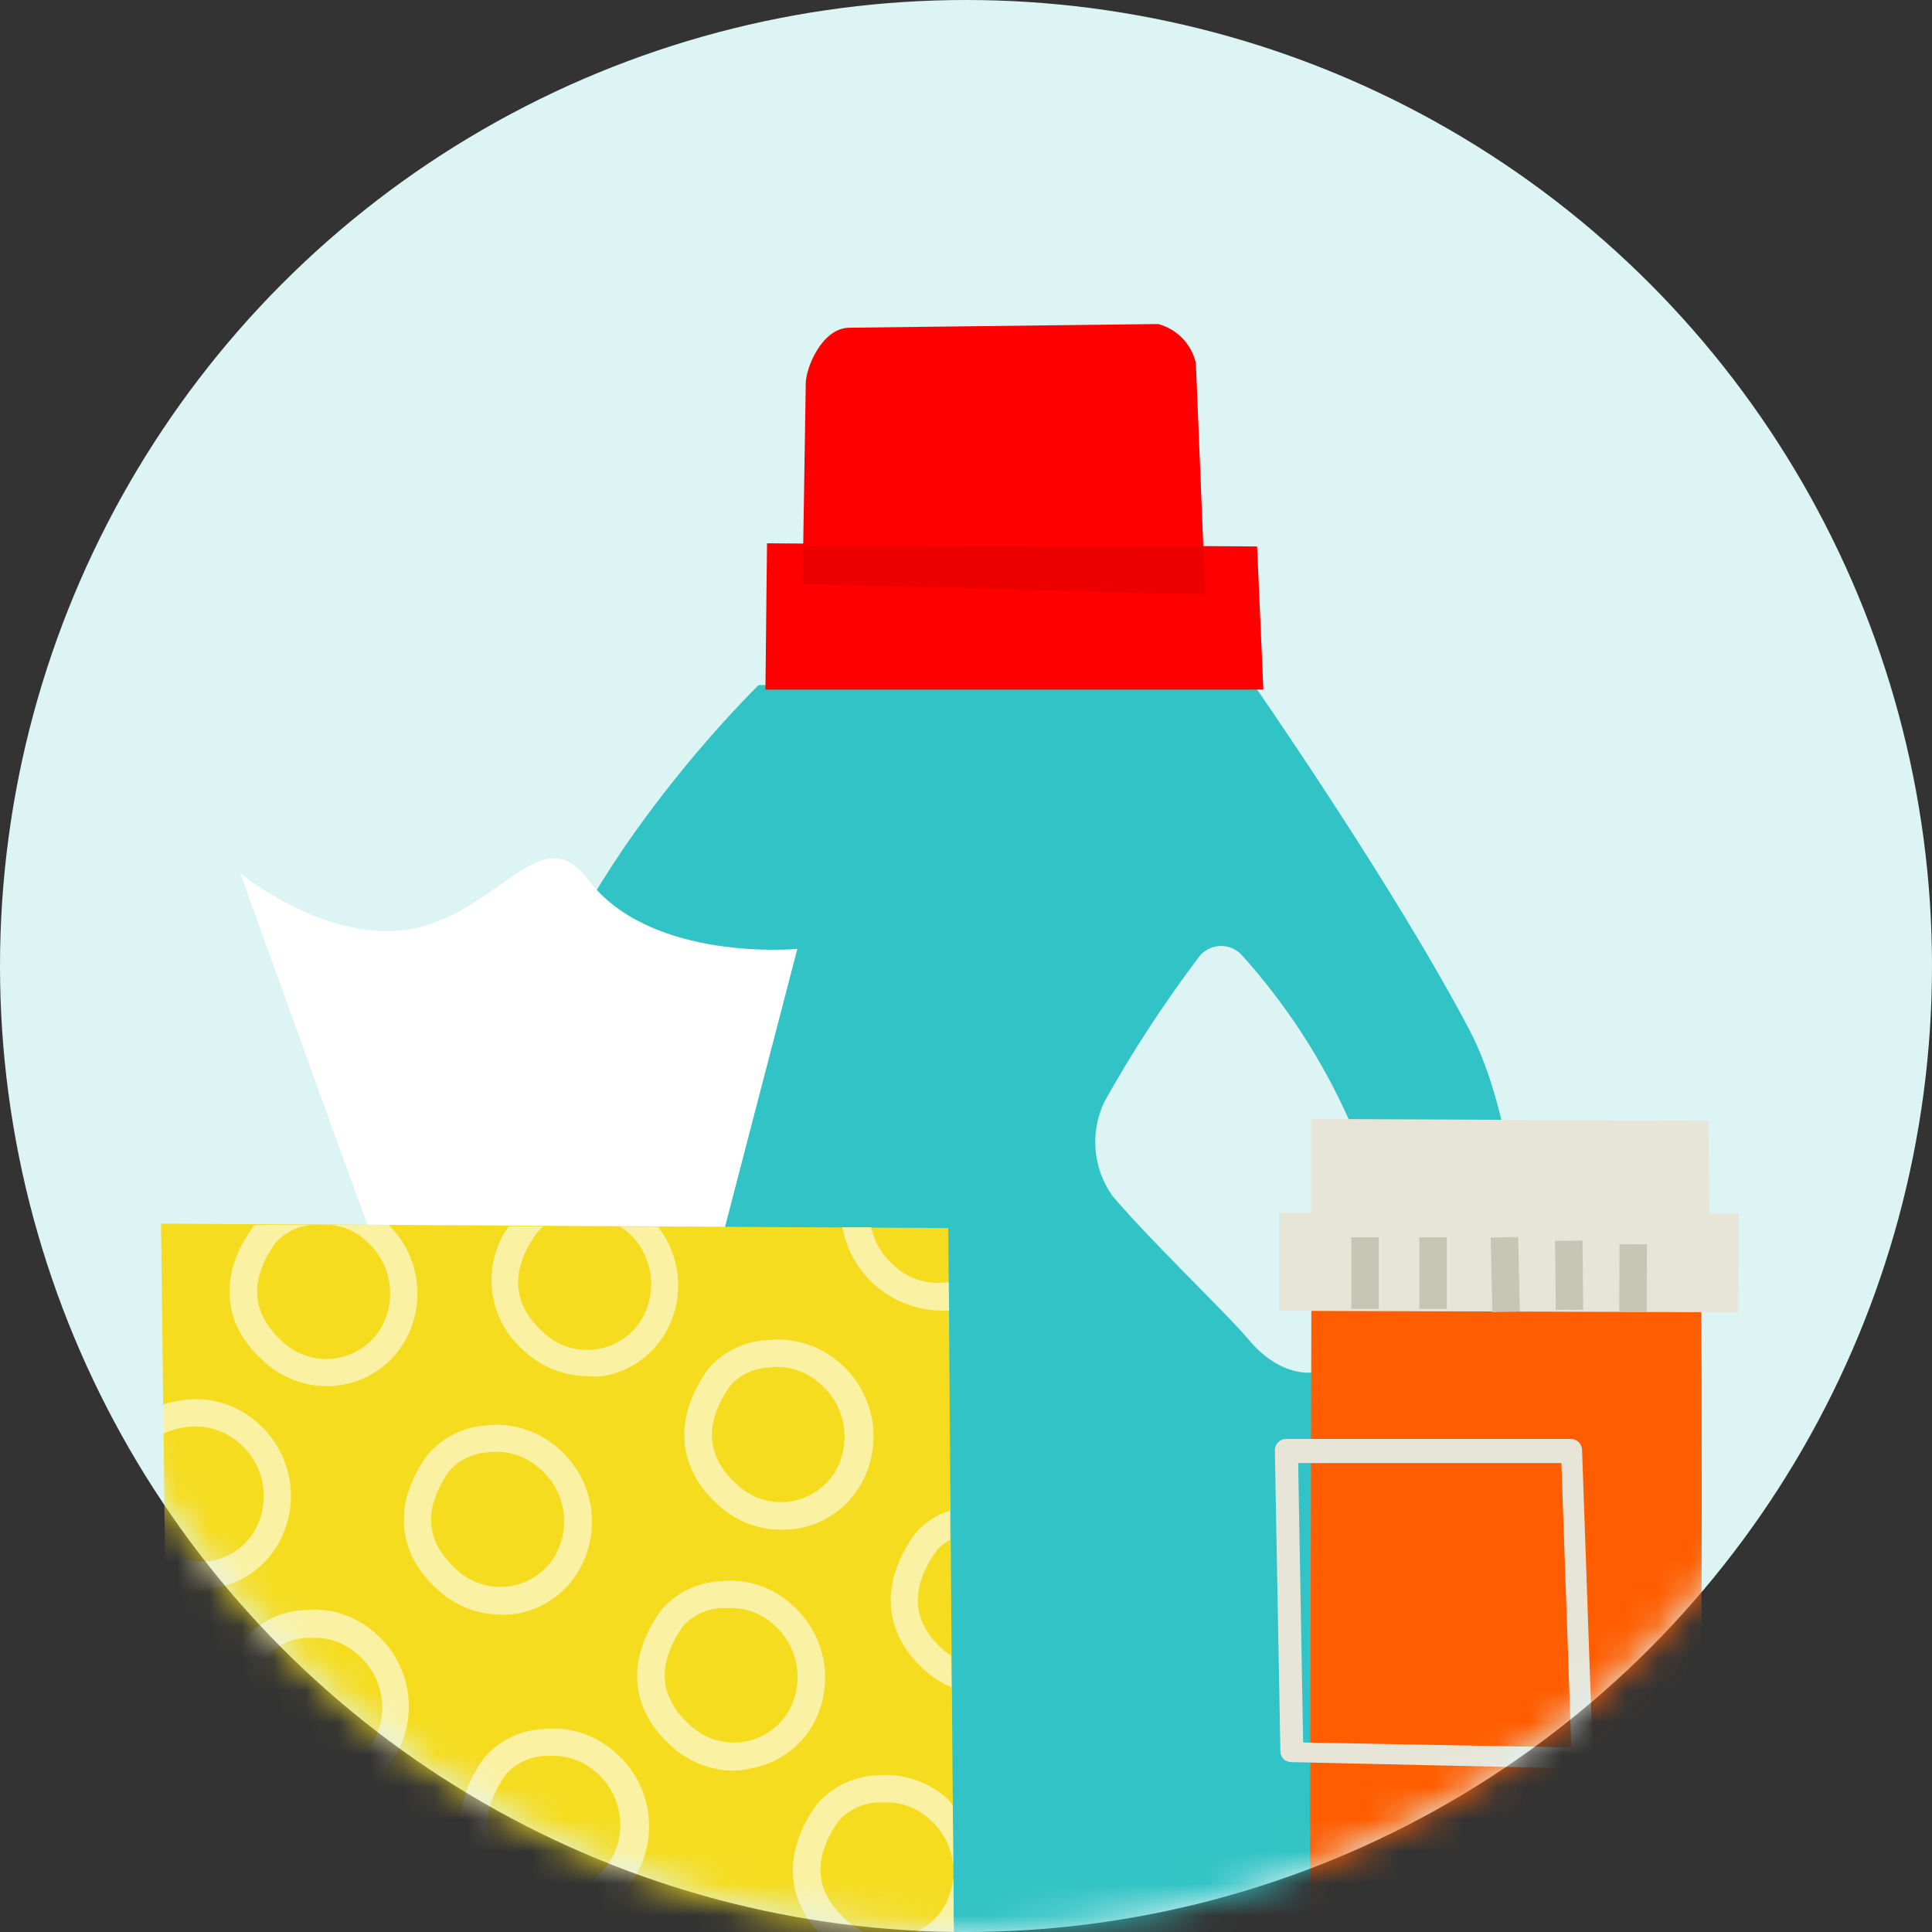<svg width="60" height="60" viewBox="0 0 60 60" fill="none" xmlns="http://www.w3.org/2000/svg">
<rect x="0" y="0" width="60" height="60" fill="#333333" stroke="none"/>
<circle cx="30" cy="30" r="30" fill="#DDF4F4"/>
<mask id="mask0_8010_19809" style="mask-type:alpha" maskUnits="userSpaceOnUse" x="0" y="0" width="60" height="60">
<circle cx="30" cy="30" r="30" fill="#DDF4F4"/>
</mask>
<g mask="url(#mask0_8010_19809)">
<path d="M25.023 11.941L24.925 18.133L37.431 18.466L37.139 11.282C37.074 10.992 36.931 10.724 36.724 10.509C36.518 10.294 36.257 10.14 35.969 10.063L26.388 10.177C25.51 10.177 25.007 11.469 25.023 11.941Z" fill="#FF0000"/>
<path d="M47.41 48.28C47.499 43.973 47.719 36.01 45.655 32.028C43.306 27.534 38.812 21.082 38.812 21.082L23.56 21.277C23.56 21.277 17.303 27.339 16.133 33.401C14.962 39.463 15.385 46.297 15.547 49.824C15.761 53.012 16.152 56.186 16.718 59.331C16.913 60.404 17.872 62.005 18.96 62.005L43.851 62.24C45.216 62.24 46.288 60.217 46.426 58.86C46.752 56.081 47.337 51.303 47.41 48.28ZM42.128 41.633C41.315 43.112 39.779 42.803 38.804 41.633C38.065 40.755 35.806 38.618 34.546 37.139C34.247 36.717 34.066 36.222 34.023 35.706C33.98 35.19 34.077 34.672 34.303 34.206C35.172 32.651 36.147 31.158 37.22 29.736C37.295 29.633 37.391 29.548 37.503 29.486C37.614 29.424 37.738 29.388 37.865 29.38C37.992 29.371 38.12 29.391 38.239 29.437C38.357 29.483 38.464 29.555 38.552 29.647C39.924 31.165 41.048 32.89 41.884 34.758C42.648 37.667 42.908 40.17 42.128 41.633Z" fill="#31C3C5"/>
<path d="M23.82 16.873L23.771 21.416H39.235L39.04 16.971L23.82 16.873Z" fill="#FF0000"/>
<path d="M37.374 16.995L24.942 16.963L24.925 18.133L37.431 18.466L37.374 16.995Z" fill="#ED0000"/>
<path d="M40.73 38.83L40.673 62.241C40.673 62.241 52.692 62.436 52.732 62.355C52.846 62.111 52.887 39.602 52.806 38.887C52.765 38.472 40.73 38.83 40.73 38.83Z" fill="#FF5D00"/>
<path d="M39.722 37.668V40.707L53.983 40.756L54 37.692L39.722 37.668Z" fill="#E7E5D8"/>
<path d="M40.722 34.75V37.789L53.09 37.838L53.057 34.807L40.722 34.75Z" fill="#E7E5D8"/>
<path d="M42.819 38.423H41.965V40.649H42.819V38.423Z" fill="#C7C6B5"/>
<path d="M44.931 38.423H44.078V40.649H44.931V38.423Z" fill="#C7C6B5"/>
<path d="M47.148 38.414L46.295 38.434L46.347 40.749L47.2 40.73L47.148 38.414Z" fill="#C7C6B5"/>
<path d="M49.147 38.528L48.294 38.536L48.315 40.681L49.169 40.673L49.147 38.528Z" fill="#C7C6B5"/>
<path d="M50.295 38.639L50.287 40.735L51.14 40.739L51.148 38.642L50.295 38.639Z" fill="#C7C6B5"/>
<path d="M49.157 54.927L40.096 54.724C40.008 54.724 39.923 54.689 39.861 54.627C39.798 54.564 39.763 54.479 39.763 54.391L39.592 45.038C39.592 44.993 39.6 44.948 39.617 44.906C39.633 44.864 39.658 44.826 39.69 44.794C39.754 44.728 39.842 44.69 39.934 44.688H48.791C48.88 44.69 48.964 44.726 49.027 44.788C49.091 44.85 49.128 44.933 49.132 45.022L49.465 54.537C49.467 54.583 49.459 54.629 49.442 54.672C49.425 54.714 49.401 54.754 49.369 54.787C49.337 54.82 49.299 54.847 49.257 54.865C49.215 54.884 49.17 54.894 49.124 54.895L49.157 54.927ZM40.47 54.115L48.799 54.269L48.49 45.436H40.316L40.47 54.115Z" fill="#E7E5D8"/>
<path d="M11.444 38.115C10.875 36.603 7.462 27.12 7.462 27.12C7.462 27.12 10.233 29.395 12.89 28.827C15.547 28.258 16.815 25.381 18.262 27.315C20.212 29.899 24.762 29.469 24.762 29.469L22.487 38.212L11.444 38.115Z" fill="white"/>
<path d="M5 38.001L5.284 61.664L29.638 62.184L29.451 38.139L5 38.001Z" fill="#F6DC1F"/>
<path d="M24.243 47.509C23.502 47.502 22.793 47.211 22.26 46.696C21.017 45.542 20.919 44.023 21.984 42.527C22.214 42.254 22.498 42.032 22.818 41.876C23.139 41.719 23.488 41.631 23.845 41.617C24.253 41.573 24.667 41.617 25.058 41.744C25.448 41.871 25.808 42.08 26.112 42.357C26.627 42.811 26.971 43.429 27.086 44.106C27.201 44.783 27.081 45.479 26.746 46.078C26.544 46.443 26.262 46.757 25.921 46.998C25.581 47.239 25.191 47.399 24.779 47.468C24.602 47.496 24.422 47.509 24.243 47.509ZM22.683 43.023C21.87 44.177 21.911 45.201 22.845 46.062C23.056 46.276 23.314 46.439 23.598 46.539C23.881 46.638 24.184 46.672 24.483 46.636C24.781 46.601 25.068 46.498 25.321 46.335C25.574 46.172 25.786 45.954 25.941 45.697C26.193 45.259 26.283 44.748 26.197 44.25C26.111 43.753 25.854 43.302 25.47 42.974C25.253 42.775 24.995 42.626 24.714 42.539C24.433 42.452 24.136 42.429 23.845 42.471C23.401 42.498 22.985 42.696 22.683 43.023Z" fill="#FBF1A3"/>
<path d="M22.78 54.992C22.04 54.983 21.331 54.692 20.797 54.18C19.554 53.034 19.456 51.514 20.521 50.019C20.746 49.751 21.024 49.532 21.337 49.375C21.65 49.219 21.992 49.128 22.341 49.109C22.75 49.061 23.165 49.103 23.556 49.23C23.947 49.358 24.306 49.569 24.608 49.849C25.123 50.303 25.467 50.92 25.582 51.597C25.698 52.275 25.578 52.971 25.242 53.57C25.036 53.928 24.753 54.236 24.412 54.471C24.072 54.706 23.684 54.861 23.276 54.927C23.113 54.965 22.947 54.987 22.78 54.992ZM22.65 49.938H22.422C21.964 49.956 21.532 50.154 21.22 50.49C20.407 51.644 20.448 52.668 21.382 53.53C21.594 53.744 21.851 53.907 22.135 54.006C22.418 54.106 22.721 54.139 23.02 54.104C23.319 54.069 23.605 53.966 23.858 53.803C24.111 53.64 24.323 53.421 24.478 53.164C24.731 52.727 24.823 52.216 24.738 51.719C24.654 51.222 24.398 50.77 24.015 50.442C23.641 50.105 23.153 49.925 22.65 49.938Z" fill="#FBF1A3"/>
<path d="M17.287 59.584C16.547 59.576 15.837 59.285 15.304 58.771C14.061 57.617 13.963 56.098 15.028 54.602C15.253 54.335 15.53 54.116 15.844 53.961C16.157 53.806 16.499 53.717 16.848 53.7C17.256 53.652 17.67 53.693 18.061 53.819C18.453 53.945 18.812 54.154 19.115 54.432C19.639 54.885 19.991 55.505 20.112 56.187C20.233 56.869 20.116 57.572 19.782 58.178C19.578 58.541 19.295 58.854 18.955 59.094C18.615 59.335 18.226 59.496 17.815 59.567C17.64 59.591 17.463 59.596 17.287 59.584ZM17.157 54.529H16.929C16.468 54.549 16.032 54.75 15.719 55.09C14.906 56.252 14.906 57.276 15.873 58.137C16.098 58.364 16.374 58.533 16.678 58.631C16.982 58.728 17.305 58.751 17.62 58.698C17.9 58.651 18.166 58.543 18.399 58.382C18.632 58.22 18.827 58.009 18.969 57.763C19.224 57.328 19.318 56.817 19.235 56.32C19.152 55.822 18.897 55.37 18.514 55.041C18.143 54.704 17.658 54.521 17.157 54.529Z" fill="#FBF1A3"/>
<path d="M9.884 55.894C9.144 55.886 8.435 55.595 7.901 55.082C6.658 53.928 6.56 52.408 7.592 50.913C7.819 50.646 8.097 50.428 8.409 50.272C8.722 50.115 9.063 50.024 9.413 50.003C9.821 49.956 10.236 49.998 10.627 50.126C11.018 50.253 11.377 50.464 11.68 50.742C12.195 51.197 12.538 51.814 12.654 52.491C12.769 53.168 12.649 53.865 12.314 54.464C12.111 54.829 11.83 55.143 11.489 55.384C11.149 55.624 10.758 55.785 10.347 55.854C10.194 55.881 10.039 55.895 9.884 55.894ZM9.754 50.864H9.526C9.069 50.885 8.638 51.083 8.324 51.417C7.511 52.571 7.511 53.594 8.486 54.464C8.697 54.677 8.954 54.84 9.236 54.94C9.519 55.04 9.821 55.074 10.119 55.041C10.417 55.007 10.704 54.906 10.957 54.746C11.211 54.585 11.424 54.37 11.582 54.115C11.835 53.678 11.927 53.167 11.842 52.67C11.757 52.173 11.502 51.721 11.119 51.392C10.75 51.046 10.26 50.856 9.754 50.864Z" fill="#FBF1A3"/>
<path d="M15.531 50.142C14.791 50.135 14.081 49.844 13.549 49.329C12.305 48.175 12.208 46.656 13.28 45.177C13.507 44.91 13.785 44.692 14.097 44.536C14.41 44.379 14.752 44.288 15.101 44.267C15.509 44.221 15.923 44.264 16.314 44.391C16.705 44.519 17.064 44.728 17.368 45.006C17.883 45.461 18.226 46.078 18.342 46.755C18.457 47.432 18.337 48.129 18.002 48.728C17.799 49.093 17.518 49.407 17.177 49.648C16.837 49.888 16.446 50.049 16.035 50.117C15.868 50.142 15.7 50.15 15.531 50.142ZM13.971 45.656C13.142 46.816 13.196 47.831 14.134 48.704C14.346 48.916 14.604 49.077 14.888 49.175C15.172 49.273 15.474 49.305 15.772 49.269C16.071 49.233 16.357 49.13 16.609 48.967C16.862 48.804 17.074 48.587 17.23 48.33C17.482 47.893 17.574 47.382 17.489 46.885C17.405 46.388 17.149 45.936 16.766 45.608C16.548 45.411 16.29 45.264 16.009 45.176C15.729 45.09 15.432 45.065 15.141 45.104C14.695 45.133 14.277 45.33 13.971 45.656Z" fill="#FBF1A3"/>
<path d="M29.459 39.813C29.145 39.867 28.821 39.844 28.517 39.746C28.213 39.649 27.937 39.479 27.712 39.252C27.379 38.951 27.149 38.553 27.054 38.114H26.16C26.288 38.816 26.65 39.454 27.188 39.923C27.725 40.392 28.405 40.666 29.118 40.698C29.237 40.706 29.357 40.706 29.476 40.698L29.459 39.813Z" fill="#FBF1A3"/>
<path d="M29.533 51.409C29.431 51.348 29.336 51.278 29.248 51.197C28.314 50.336 28.257 49.312 29.086 48.158C29.197 48.02 29.339 47.908 29.5 47.833V46.915C29.064 47.045 28.678 47.306 28.395 47.663C27.331 49.158 27.428 50.677 28.671 51.831C28.93 52.069 29.227 52.261 29.549 52.4L29.533 51.409Z" fill="#FBF1A3"/>
<path d="M18.229 42.738C18.394 42.755 18.56 42.755 18.725 42.738C19.136 42.669 19.526 42.509 19.867 42.268C20.207 42.028 20.489 41.713 20.691 41.349C20.972 40.841 21.098 40.262 21.051 39.684C21.005 39.106 20.79 38.554 20.431 38.098H19.253C19.33 38.141 19.403 38.19 19.473 38.245C19.855 38.573 20.11 39.026 20.194 39.523C20.277 40.021 20.183 40.532 19.928 40.967C19.783 41.211 19.587 41.421 19.352 41.581C19.118 41.741 18.851 41.848 18.57 41.893C18.258 41.948 17.936 41.927 17.633 41.831C17.33 41.734 17.055 41.566 16.832 41.341C15.897 40.471 15.848 39.447 16.669 38.293C16.732 38.213 16.806 38.142 16.888 38.082H15.8C15.384 38.664 15.2 39.38 15.283 40.09C15.366 40.8 15.709 41.454 16.247 41.926C16.781 42.437 17.489 42.727 18.229 42.738Z" fill="#FBF1A3"/>
<path d="M10.128 43.048C10.294 43.05 10.46 43.037 10.623 43.007C11.035 42.938 11.425 42.778 11.766 42.537C12.106 42.296 12.388 41.982 12.59 41.617C12.906 41.047 13.027 40.388 12.933 39.742C12.839 39.096 12.536 38.499 12.07 38.042H10.29C10.691 38.085 11.067 38.256 11.363 38.53C11.746 38.858 12.001 39.31 12.086 39.807C12.171 40.304 12.079 40.815 11.826 41.252C11.67 41.508 11.458 41.727 11.206 41.889C10.953 42.052 10.667 42.155 10.369 42.191C10.071 42.227 9.768 42.195 9.484 42.097C9.201 41.999 8.943 41.838 8.73 41.626C7.796 40.756 7.739 39.732 8.568 38.578C8.862 38.266 9.261 38.075 9.689 38.042H7.918C7.918 38.042 7.918 38.042 7.869 38.091C6.78 39.562 6.902 41.114 8.145 42.235C8.678 42.75 9.387 43.041 10.128 43.048Z" fill="#FBF1A3"/>
<path d="M6.682 49.313C7.092 49.245 7.482 49.085 7.822 48.846C8.163 48.607 8.445 48.294 8.649 47.932C8.986 47.331 9.107 46.633 8.992 45.955C8.876 45.276 8.532 44.657 8.015 44.202C7.711 43.925 7.352 43.716 6.961 43.59C6.569 43.464 6.156 43.423 5.748 43.471C5.516 43.498 5.287 43.547 5.065 43.617V44.527C5.304 44.416 5.559 44.345 5.821 44.316C6.112 44.28 6.408 44.307 6.689 44.395C6.969 44.484 7.227 44.631 7.446 44.828C7.826 45.158 8.079 45.61 8.162 46.107C8.245 46.604 8.153 47.114 7.901 47.55C7.755 47.793 7.559 48.002 7.324 48.162C7.09 48.322 6.824 48.429 6.544 48.476C6.057 48.551 5.56 48.438 5.154 48.159V49.142C5.488 49.287 5.847 49.361 6.211 49.362C6.369 49.361 6.527 49.344 6.682 49.313Z" fill="#FBF1A3"/>
<path d="M29.589 56.065C29.532 56.008 29.5 55.935 29.443 55.878C29.14 55.6 28.78 55.391 28.389 55.263C27.998 55.136 27.584 55.093 27.176 55.139C26.827 55.16 26.485 55.251 26.173 55.408C25.86 55.564 25.582 55.782 25.355 56.049C24.291 57.544 24.389 59.064 25.632 60.218C26.164 60.732 26.874 61.023 27.615 61.03C27.781 61.032 27.947 61.019 28.11 60.99C28.684 60.875 29.21 60.592 29.622 60.177L29.589 56.065ZM27.964 60.128C27.651 60.184 27.329 60.163 27.026 60.067C26.723 59.971 26.448 59.802 26.225 59.576C25.291 58.706 25.234 57.682 26.062 56.528C26.375 56.194 26.807 55.995 27.265 55.976H27.493C27.997 55.965 28.485 56.148 28.858 56.488C29.241 56.816 29.496 57.268 29.581 57.765C29.665 58.262 29.573 58.773 29.321 59.21C29.176 59.456 28.978 59.668 28.742 59.829C28.506 59.991 28.238 60.098 27.956 60.144L27.964 60.128Z" fill="#FBF1A3"/>
<path d="M23.844 60.616C23.541 60.338 23.182 60.128 22.791 60.001C22.4 59.873 21.986 59.831 21.577 59.876C21.228 59.897 20.887 59.989 20.574 60.145C20.261 60.301 19.983 60.52 19.757 60.786C19.5 61.139 19.302 61.532 19.172 61.948H20.09C20.183 61.706 20.306 61.477 20.456 61.266C20.77 60.932 21.201 60.734 21.658 60.713H21.886C22.39 60.701 22.879 60.884 23.251 61.225C23.498 61.454 23.697 61.731 23.836 62.038H24.714C24.559 61.493 24.259 61.001 23.844 60.616Z" fill="#FBF1A3"/>
<path d="M12.411 61.818C12.594 61.274 12.614 60.689 12.47 60.133C12.326 59.578 12.023 59.076 11.599 58.69C11.297 58.41 10.938 58.199 10.546 58.071C10.155 57.943 9.74 57.902 9.331 57.95C8.983 57.97 8.643 58.061 8.331 58.218C8.019 58.374 7.743 58.593 7.519 58.86C7.198 59.251 6.975 59.714 6.87 60.209C6.766 60.704 6.782 61.217 6.918 61.705H7.836C7.661 61.317 7.603 60.886 7.669 60.466C7.735 60.046 7.924 59.654 8.21 59.34C8.525 59.008 8.956 58.811 9.413 58.787H9.64C10.147 58.775 10.639 58.958 11.014 59.299C11.364 59.598 11.609 60.003 11.71 60.453C11.811 60.903 11.764 61.373 11.574 61.794L12.411 61.818Z" fill="#FBF1A3"/>
</g>
</svg>
